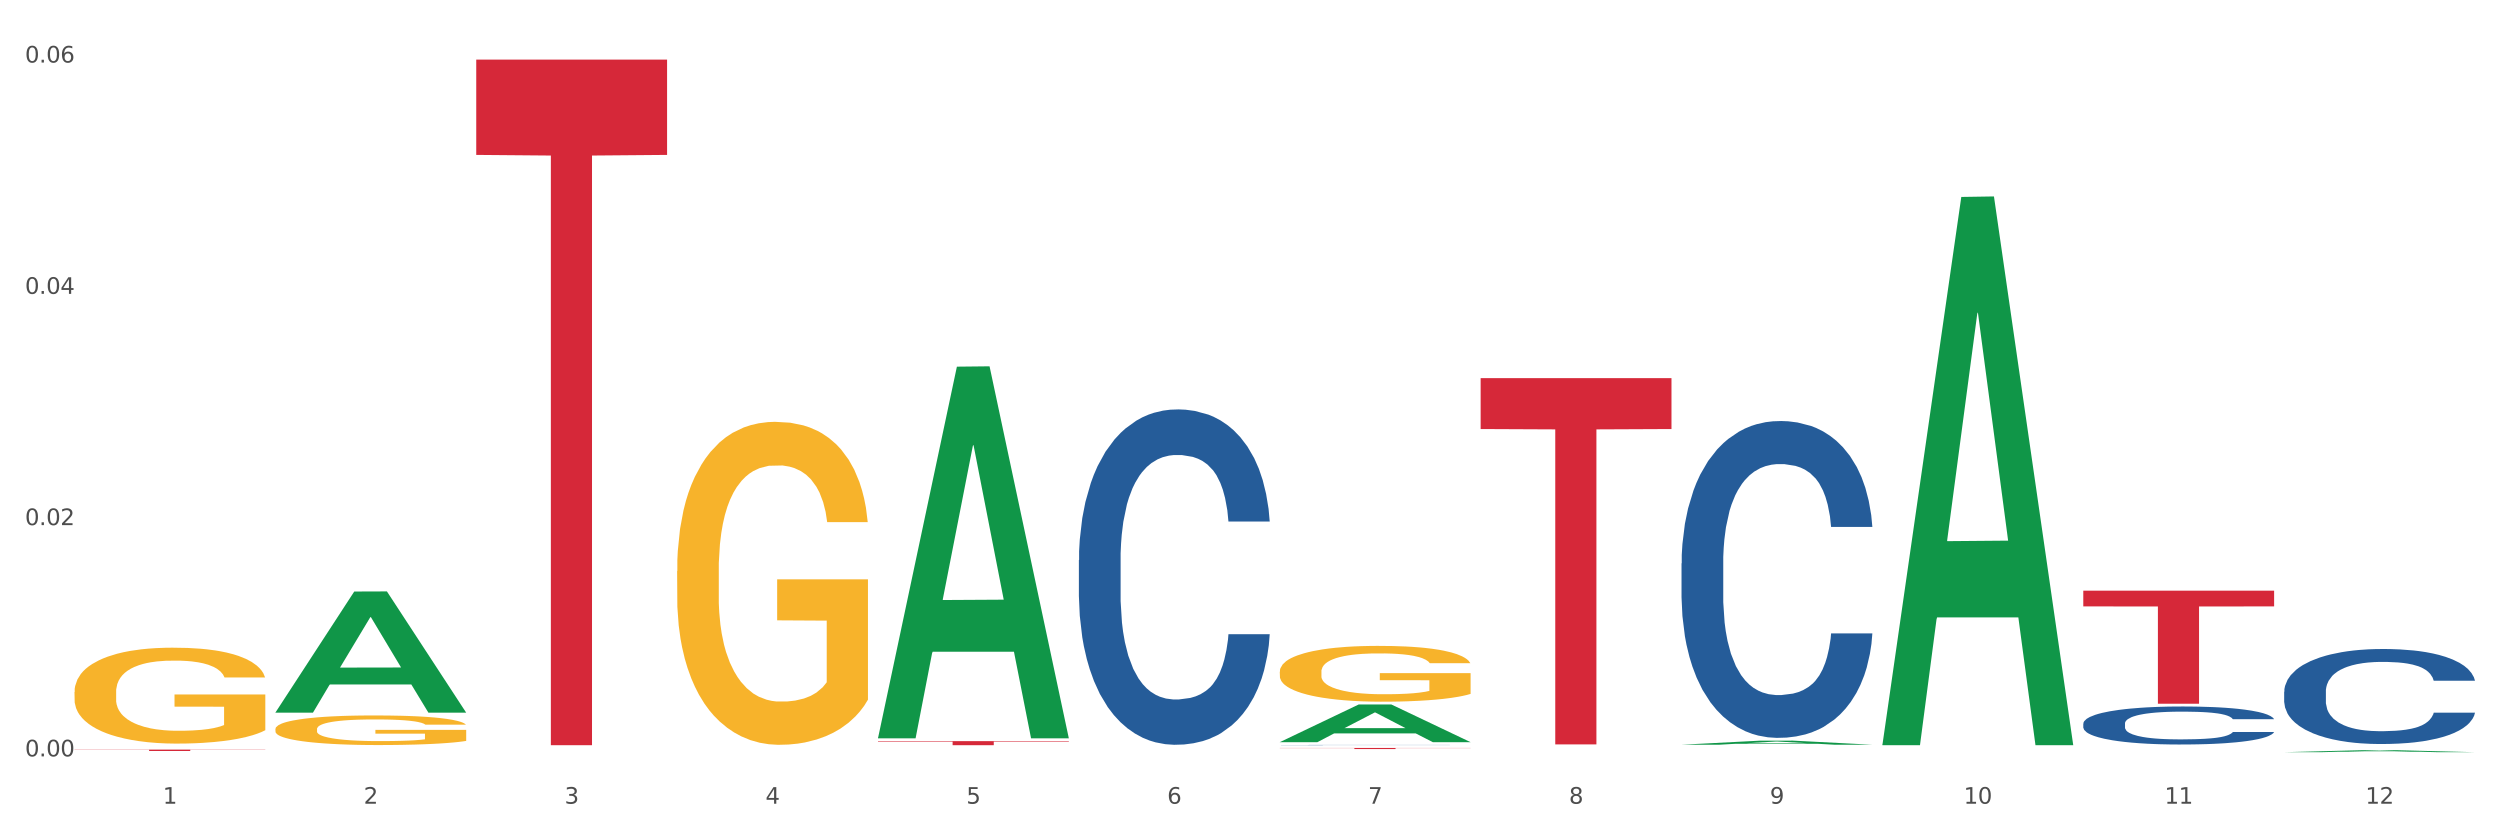 <?xml version="1.0" encoding="utf-8" standalone="no"?>
<!DOCTYPE svg PUBLIC "-//W3C//DTD SVG 1.1//EN"
  "http://www.w3.org/Graphics/SVG/1.1/DTD/svg11.dtd">
<svg xmlns:xlink="http://www.w3.org/1999/xlink" width="1080pt" height="360pt" viewBox="0 0 1080 360" xmlns="http://www.w3.org/2000/svg" version="1.1">
 <rect x="0" y="0" width="1080" height="360" fill="#333333" stroke="none"/>
 <defs>
  <style type="text/css">*{stroke-linejoin: round; stroke-linecap: butt}</style>
 </defs>
 <g id="figure_1">
  <g id="patch_1">
   <path d="M 0 360 
L 1080 360 
L 1080 0 
L 0 0 
z
" style="fill: #ffffff; stroke: #ffffff; stroke-linejoin: miter"/>
  </g>
  <g id="axes_1">
   <g id="matplotlib.axis_1">
    <g id="xtick_1">
     <g id="text_1">
      <!-- 1 -->
      <g style="fill: #4d4d4d" transform="translate(70.342 347.204) scale(0.096 -0.096)">
       <defs>
        <path id="DejaVuSans-31" d="M 794 531 
L 1825 531 
L 1825 4091 
L 703 3866 
L 703 4441 
L 1819 4666 
L 2450 4666 
L 2450 531 
L 3481 531 
L 3481 0 
L 794 0 
L 794 531 
z
" transform="scale(0.016)"/>
       </defs>
       <use xlink:href="#DejaVuSans-31"/>
      </g>
     </g>
    </g>
    <g id="xtick_2">
     <g id="text_2">
      <!-- 2 -->
      <g style="fill: #4d4d4d" transform="translate(157.122 347.204) scale(0.096 -0.096)">
       <defs>
        <path id="DejaVuSans-32" d="M 1228 531 
L 3431 531 
L 3431 0 
L 469 0 
L 469 531 
Q 828 903 1448 1529 
Q 2069 2156 2228 2338 
Q 2531 2678 2651 2914 
Q 2772 3150 2772 3378 
Q 2772 3750 2511 3984 
Q 2250 4219 1831 4219 
Q 1534 4219 1204 4116 
Q 875 4013 500 3803 
L 500 4441 
Q 881 4594 1212 4672 
Q 1544 4750 1819 4750 
Q 2544 4750 2975 4387 
Q 3406 4025 3406 3419 
Q 3406 3131 3298 2873 
Q 3191 2616 2906 2266 
Q 2828 2175 2409 1742 
Q 1991 1309 1228 531 
z
" transform="scale(0.016)"/>
       </defs>
       <use xlink:href="#DejaVuSans-32"/>
      </g>
     </g>
    </g>
    <g id="xtick_3">
     <g id="text_3">
      <!-- 3 -->
      <g style="fill: #4d4d4d" transform="translate(243.902 347.204) scale(0.096 -0.096)">
       <defs>
        <path id="DejaVuSans-33" d="M 2597 2516 
Q 3050 2419 3304 2112 
Q 3559 1806 3559 1356 
Q 3559 666 3084 287 
Q 2609 -91 1734 -91 
Q 1441 -91 1130 -33 
Q 819 25 488 141 
L 488 750 
Q 750 597 1062 519 
Q 1375 441 1716 441 
Q 2309 441 2620 675 
Q 2931 909 2931 1356 
Q 2931 1769 2642 2001 
Q 2353 2234 1838 2234 
L 1294 2234 
L 1294 2753 
L 1863 2753 
Q 2328 2753 2575 2939 
Q 2822 3125 2822 3475 
Q 2822 3834 2567 4026 
Q 2313 4219 1838 4219 
Q 1578 4219 1281 4162 
Q 984 4106 628 3988 
L 628 4550 
Q 988 4650 1302 4700 
Q 1616 4750 1894 4750 
Q 2613 4750 3031 4423 
Q 3450 4097 3450 3541 
Q 3450 3153 3228 2886 
Q 3006 2619 2597 2516 
z
" transform="scale(0.016)"/>
       </defs>
       <use xlink:href="#DejaVuSans-33"/>
      </g>
     </g>
    </g>
    <g id="xtick_4">
     <g id="text_4">
      <!-- 4 -->
      <g style="fill: #4d4d4d" transform="translate(330.683 347.204) scale(0.096 -0.096)">
       <defs>
        <path id="DejaVuSans-34" d="M 2419 4116 
L 825 1625 
L 2419 1625 
L 2419 4116 
z
M 2253 4666 
L 3047 4666 
L 3047 1625 
L 3713 1625 
L 3713 1100 
L 3047 1100 
L 3047 0 
L 2419 0 
L 2419 1100 
L 313 1100 
L 313 1709 
L 2253 4666 
z
" transform="scale(0.016)"/>
       </defs>
       <use xlink:href="#DejaVuSans-34"/>
      </g>
     </g>
    </g>
    <g id="xtick_5">
     <g id="text_5">
      <!-- 5 -->
      <g style="fill: #4d4d4d" transform="translate(417.463 347.204) scale(0.096 -0.096)">
       <defs>
        <path id="DejaVuSans-35" d="M 691 4666 
L 3169 4666 
L 3169 4134 
L 1269 4134 
L 1269 2991 
Q 1406 3038 1543 3061 
Q 1681 3084 1819 3084 
Q 2600 3084 3056 2656 
Q 3513 2228 3513 1497 
Q 3513 744 3044 326 
Q 2575 -91 1722 -91 
Q 1428 -91 1123 -41 
Q 819 9 494 109 
L 494 744 
Q 775 591 1075 516 
Q 1375 441 1709 441 
Q 2250 441 2565 725 
Q 2881 1009 2881 1497 
Q 2881 1984 2565 2268 
Q 2250 2553 1709 2553 
Q 1456 2553 1204 2497 
Q 953 2441 691 2322 
L 691 4666 
z
" transform="scale(0.016)"/>
       </defs>
       <use xlink:href="#DejaVuSans-35"/>
      </g>
     </g>
    </g>
    <g id="xtick_6">
     <g id="text_6">
      <!-- 6 -->
      <g style="fill: #4d4d4d" transform="translate(504.243 347.204) scale(0.096 -0.096)">
       <defs>
        <path id="DejaVuSans-36" d="M 2113 2584 
Q 1688 2584 1439 2293 
Q 1191 2003 1191 1497 
Q 1191 994 1439 701 
Q 1688 409 2113 409 
Q 2538 409 2786 701 
Q 3034 994 3034 1497 
Q 3034 2003 2786 2293 
Q 2538 2584 2113 2584 
z
M 3366 4563 
L 3366 3988 
Q 3128 4100 2886 4159 
Q 2644 4219 2406 4219 
Q 1781 4219 1451 3797 
Q 1122 3375 1075 2522 
Q 1259 2794 1537 2939 
Q 1816 3084 2150 3084 
Q 2853 3084 3261 2657 
Q 3669 2231 3669 1497 
Q 3669 778 3244 343 
Q 2819 -91 2113 -91 
Q 1303 -91 875 529 
Q 447 1150 447 2328 
Q 447 3434 972 4092 
Q 1497 4750 2381 4750 
Q 2619 4750 2861 4703 
Q 3103 4656 3366 4563 
z
" transform="scale(0.016)"/>
       </defs>
       <use xlink:href="#DejaVuSans-36"/>
      </g>
     </g>
    </g>
    <g id="xtick_7">
     <g id="text_7">
      <!-- 7 -->
      <g style="fill: #4d4d4d" transform="translate(591.024 347.204) scale(0.096 -0.096)">
       <defs>
        <path id="DejaVuSans-37" d="M 525 4666 
L 3525 4666 
L 3525 4397 
L 1831 0 
L 1172 0 
L 2766 4134 
L 525 4134 
L 525 4666 
z
" transform="scale(0.016)"/>
       </defs>
       <use xlink:href="#DejaVuSans-37"/>
      </g>
     </g>
    </g>
    <g id="xtick_8">
     <g id="text_8">
      <!-- 8 -->
      <g style="fill: #4d4d4d" transform="translate(677.804 347.204) scale(0.096 -0.096)">
       <defs>
        <path id="DejaVuSans-38" d="M 2034 2216 
Q 1584 2216 1326 1975 
Q 1069 1734 1069 1313 
Q 1069 891 1326 650 
Q 1584 409 2034 409 
Q 2484 409 2743 651 
Q 3003 894 3003 1313 
Q 3003 1734 2745 1975 
Q 2488 2216 2034 2216 
z
M 1403 2484 
Q 997 2584 770 2862 
Q 544 3141 544 3541 
Q 544 4100 942 4425 
Q 1341 4750 2034 4750 
Q 2731 4750 3128 4425 
Q 3525 4100 3525 3541 
Q 3525 3141 3298 2862 
Q 3072 2584 2669 2484 
Q 3125 2378 3379 2068 
Q 3634 1759 3634 1313 
Q 3634 634 3220 271 
Q 2806 -91 2034 -91 
Q 1263 -91 848 271 
Q 434 634 434 1313 
Q 434 1759 690 2068 
Q 947 2378 1403 2484 
z
M 1172 3481 
Q 1172 3119 1398 2916 
Q 1625 2713 2034 2713 
Q 2441 2713 2670 2916 
Q 2900 3119 2900 3481 
Q 2900 3844 2670 4047 
Q 2441 4250 2034 4250 
Q 1625 4250 1398 4047 
Q 1172 3844 1172 3481 
z
" transform="scale(0.016)"/>
       </defs>
       <use xlink:href="#DejaVuSans-38"/>
      </g>
     </g>
    </g>
    <g id="xtick_9">
     <g id="text_9">
      <!-- 9 -->
      <g style="fill: #4d4d4d" transform="translate(764.584 347.204) scale(0.096 -0.096)">
       <defs>
        <path id="DejaVuSans-39" d="M 703 97 
L 703 672 
Q 941 559 1184 500 
Q 1428 441 1663 441 
Q 2288 441 2617 861 
Q 2947 1281 2994 2138 
Q 2813 1869 2534 1725 
Q 2256 1581 1919 1581 
Q 1219 1581 811 2004 
Q 403 2428 403 3163 
Q 403 3881 828 4315 
Q 1253 4750 1959 4750 
Q 2769 4750 3195 4129 
Q 3622 3509 3622 2328 
Q 3622 1225 3098 567 
Q 2575 -91 1691 -91 
Q 1453 -91 1209 -44 
Q 966 3 703 97 
z
M 1959 2075 
Q 2384 2075 2632 2365 
Q 2881 2656 2881 3163 
Q 2881 3666 2632 3958 
Q 2384 4250 1959 4250 
Q 1534 4250 1286 3958 
Q 1038 3666 1038 3163 
Q 1038 2656 1286 2365 
Q 1534 2075 1959 2075 
z
" transform="scale(0.016)"/>
       </defs>
       <use xlink:href="#DejaVuSans-39"/>
      </g>
     </g>
    </g>
    <g id="xtick_10">
     <g id="text_10">
      <!-- 10 -->
      <g style="fill: #4d4d4d" transform="translate(848.311 347.204) scale(0.096 -0.096)">
       <defs>
        <path id="DejaVuSans-30" d="M 2034 4250 
Q 1547 4250 1301 3770 
Q 1056 3291 1056 2328 
Q 1056 1369 1301 889 
Q 1547 409 2034 409 
Q 2525 409 2770 889 
Q 3016 1369 3016 2328 
Q 3016 3291 2770 3770 
Q 2525 4250 2034 4250 
z
M 2034 4750 
Q 2819 4750 3233 4129 
Q 3647 3509 3647 2328 
Q 3647 1150 3233 529 
Q 2819 -91 2034 -91 
Q 1250 -91 836 529 
Q 422 1150 422 2328 
Q 422 3509 836 4129 
Q 1250 4750 2034 4750 
z
" transform="scale(0.016)"/>
       </defs>
       <use xlink:href="#DejaVuSans-31"/>
       <use xlink:href="#DejaVuSans-30" transform="translate(63.623 0)"/>
      </g>
     </g>
    </g>
    <g id="xtick_11">
     <g id="text_11">
      <!-- 11 -->
      <g style="fill: #4d4d4d" transform="translate(935.091 347.204) scale(0.096 -0.096)">
       <use xlink:href="#DejaVuSans-31"/>
       <use xlink:href="#DejaVuSans-31" transform="translate(63.623 0)"/>
      </g>
     </g>
    </g>
    <g id="xtick_12">
     <g id="text_12">
      <!-- 12 -->
      <g style="fill: #4d4d4d" transform="translate(1021.871 347.204) scale(0.096 -0.096)">
       <use xlink:href="#DejaVuSans-31"/>
       <use xlink:href="#DejaVuSans-32" transform="translate(63.623 0)"/>
      </g>
     </g>
    </g>
    <g id="xtick_13"/>
    <g id="xtick_14"/>
    <g id="xtick_15"/>
    <g id="xtick_16"/>
    <g id="xtick_17"/>
    <g id="xtick_18"/>
    <g id="xtick_19"/>
    <g id="xtick_20"/>
    <g id="xtick_21"/>
    <g id="xtick_22"/>
    <g id="xtick_23"/>
   </g>
   <g id="matplotlib.axis_2">
    <g id="ytick_1">
     <g id="text_13">
      <!-- 0.00 -->
      <g style="fill: #4d4d4d" transform="translate(10.8 326.762) scale(0.096 -0.096)">
       <defs>
        <path id="DejaVuSans-2e" d="M 684 794 
L 1344 794 
L 1344 0 
L 684 0 
L 684 794 
z
" transform="scale(0.016)"/>
       </defs>
       <use xlink:href="#DejaVuSans-30"/>
       <use xlink:href="#DejaVuSans-2e" transform="translate(63.623 0)"/>
       <use xlink:href="#DejaVuSans-30" transform="translate(95.41 0)"/>
       <use xlink:href="#DejaVuSans-30" transform="translate(159.033 0)"/>
      </g>
     </g>
    </g>
    <g id="ytick_2">
     <g id="text_14">
      <!-- 0.02 -->
      <g style="fill: #4d4d4d" transform="translate(10.8 226.85) scale(0.096 -0.096)">
       <use xlink:href="#DejaVuSans-30"/>
       <use xlink:href="#DejaVuSans-2e" transform="translate(63.623 0)"/>
       <use xlink:href="#DejaVuSans-30" transform="translate(95.41 0)"/>
       <use xlink:href="#DejaVuSans-32" transform="translate(159.033 0)"/>
      </g>
     </g>
    </g>
    <g id="ytick_3">
     <g id="text_15">
      <!-- 0.04 -->
      <g style="fill: #4d4d4d" transform="translate(10.8 126.938) scale(0.096 -0.096)">
       <use xlink:href="#DejaVuSans-30"/>
       <use xlink:href="#DejaVuSans-2e" transform="translate(63.623 0)"/>
       <use xlink:href="#DejaVuSans-30" transform="translate(95.41 0)"/>
       <use xlink:href="#DejaVuSans-34" transform="translate(159.033 0)"/>
      </g>
     </g>
    </g>
    <g id="ytick_4">
     <g id="text_16">
      <!-- 0.06 -->
      <g style="fill: #4d4d4d" transform="translate(10.8 27.026) scale(0.096 -0.096)">
       <use xlink:href="#DejaVuSans-30"/>
       <use xlink:href="#DejaVuSans-2e" transform="translate(63.623 0)"/>
       <use xlink:href="#DejaVuSans-30" transform="translate(95.41 0)"/>
       <use xlink:href="#DejaVuSans-36" transform="translate(159.033 0)"/>
      </g>
     </g>
    </g>
    <g id="ytick_5"/>
    <g id="ytick_6"/>
    <g id="ytick_7"/>
   </g>
   <g id="PolyCollection_1">
    <path d="M 118.955 307.785 
L 119.04 307.735 
L 153.037 255.539 
L 167.145 255.49 
L 201.397 307.883 
L 185.078 307.883 
L 177.684 295.683 
L 142.583 295.683 
L 142.328 295.879 
L 135.189 307.883 
L 118.955 307.883 
L 118.955 307.785 
L 147.002 288.402 
L 173.265 288.353 
L 160.261 266.657 
L 160.091 266.559 
L 159.921 266.707 
L 146.917 288.353 
L 147.002 288.402 
L 118.955 307.785 
z
" clip-path="url(#p5bdf4457a6)" style="fill: #109648"/>
    <path d="M 899.978 255.173 
L 982.42 255.173 
L 982.42 261.961 
L 949.99 262.006 
L 949.99 304.014 
L 932.213 304.014 
L 932.213 262.006 
L 899.978 261.961 
L 899.978 255.219 
L 899.978 255.173 
z
" clip-path="url(#p5bdf4457a6)" style="fill: #d62839"/>
    <path d="M 32.175 298.946 
L 32.272 298.908 
L 32.272 297.545 
L 32.467 296.372 
L 33.44 293.534 
L 34.9 291.188 
L 35.971 289.939 
L 37.042 288.917 
L 38.307 287.895 
L 39.864 286.836 
L 42.687 285.284 
L 44.439 284.489 
L 46.58 283.657 
L 50.474 282.446 
L 53.296 281.765 
L 56.216 281.197 
L 60.986 280.516 
L 64.1 280.213 
L 67.41 279.986 
L 71.4 279.835 
L 74.418 279.797 
L 81.036 279.91 
L 86.682 280.251 
L 89.407 280.516 
L 92.911 280.97 
L 94.76 281.273 
L 97.778 281.878 
L 100.892 282.673 
L 103.034 283.354 
L 106.246 284.641 
L 108.679 285.928 
L 110.918 287.517 
L 112.086 288.614 
L 112.962 289.636 
L 113.74 290.809 
L 114.519 292.664 
L 96.999 292.664 
L 96.318 291.339 
L 95.247 290.09 
L 93.69 288.879 
L 92.327 288.122 
L 89.991 287.176 
L 87.85 286.571 
L 85.611 286.117 
L 82.886 285.738 
L 80.744 285.549 
L 77.727 285.398 
L 71.79 285.436 
L 67.799 285.738 
L 65.074 286.117 
L 63.322 286.457 
L 61.764 286.836 
L 60.012 287.366 
L 57.968 288.16 
L 56.508 288.879 
L 55.048 289.788 
L 53.88 290.696 
L 52.81 291.755 
L 51.934 292.891 
L 51.252 294.064 
L 50.668 295.502 
L 50.182 297.886 
L 50.182 303.071 
L 50.376 304.244 
L 50.863 305.795 
L 51.447 306.969 
L 52.42 308.369 
L 53.296 309.315 
L 54.951 310.677 
L 56.8 311.813 
L 58.26 312.532 
L 59.72 313.137 
L 62.251 313.97 
L 65.074 314.651 
L 67.507 315.067 
L 70.816 315.445 
L 73.055 315.597 
L 75.002 315.673 
L 79.771 315.673 
L 83.178 315.559 
L 86.974 315.294 
L 89.894 314.954 
L 92.327 314.537 
L 95.052 313.856 
L 96.804 313.213 
L 96.804 305.303 
L 75.391 305.266 
L 75.391 300.005 
L 114.616 300.005 
L 114.616 315.445 
L 112.962 316.24 
L 111.112 316.959 
L 109.166 317.603 
L 106.246 318.397 
L 102.742 319.154 
L 99.627 319.684 
L 96.318 320.138 
L 92.424 320.554 
L 87.363 320.933 
L 84.248 321.084 
L 80.355 321.198 
L 75.78 321.236 
L 71.79 321.16 
L 67.896 320.971 
L 63.808 320.63 
L 59.818 320.138 
L 56.8 319.646 
L 53.783 319.041 
L 50.571 318.246 
L 48.04 317.489 
L 46.094 316.808 
L 43.952 315.937 
L 41.616 314.802 
L 39.864 313.78 
L 38.307 312.721 
L 36.652 311.358 
L 35.484 310.185 
L 34.316 308.709 
L 33.635 307.612 
L 32.856 305.909 
L 32.272 303.525 
L 32.175 298.946 
z
" clip-path="url(#p5bdf4457a6)" style="fill: #f7b32b"/>
    <path d="M 986.759 298.811 
L 986.856 298.774 
L 986.856 297.724 
L 987.148 296.299 
L 988.22 293.675 
L 989.585 291.688 
L 991.923 289.363 
L 993.19 288.389 
L 994.847 287.301 
L 998.258 285.539 
L 1002.156 284.04 
L 1004.884 283.215 
L 1006.93 282.69 
L 1011.511 281.753 
L 1014.142 281.34 
L 1016.87 281.003 
L 1019.209 280.778 
L 1023.107 280.515 
L 1026.225 280.403 
L 1029.831 280.365 
L 1032.852 280.403 
L 1036.847 280.553 
L 1042.694 281.003 
L 1044.935 281.265 
L 1047.956 281.715 
L 1051.075 282.315 
L 1053.608 282.915 
L 1056.532 283.777 
L 1059.553 284.902 
L 1062.476 286.327 
L 1064.522 287.639 
L 1066.179 289.026 
L 1067.641 290.713 
L 1068.713 292.55 
L 1069.2 294.087 
L 1051.367 294.087 
L 1050.88 292.7 
L 1049.905 291.201 
L 1048.931 290.188 
L 1047.859 289.363 
L 1046.202 288.426 
L 1044.74 287.826 
L 1042.304 287.114 
L 1040.063 286.664 
L 1038.211 286.402 
L 1035.97 286.177 
L 1031.195 285.952 
L 1027.784 285.952 
L 1025.641 286.027 
L 1023.009 286.214 
L 1020.768 286.477 
L 1018.137 286.926 
L 1016.091 287.414 
L 1014.044 288.051 
L 1012.875 288.501 
L 1011.121 289.326 
L 1009.951 290.001 
L 1008.392 291.163 
L 1007.515 291.988 
L 1005.956 294.125 
L 1005.274 295.7 
L 1004.982 296.787 
L 1004.787 297.987 
L 1004.787 303.835 
L 1005.371 306.46 
L 1005.859 307.584 
L 1006.638 308.859 
L 1008.1 310.509 
L 1010.244 312.121 
L 1012.485 313.283 
L 1014.337 313.995 
L 1016.091 314.52 
L 1017.845 314.933 
L 1019.989 315.308 
L 1021.743 315.533 
L 1024.374 315.758 
L 1027.492 315.87 
L 1029.928 315.87 
L 1034.898 315.683 
L 1037.139 315.495 
L 1039.283 315.233 
L 1041.622 314.82 
L 1043.474 314.37 
L 1044.546 314.033 
L 1046.3 313.321 
L 1047.664 312.571 
L 1048.833 311.708 
L 1049.613 310.959 
L 1050.49 309.834 
L 1051.172 308.559 
L 1051.367 307.884 
L 1069.2 307.884 
L 1068.81 309.234 
L 1068.128 310.546 
L 1066.764 312.308 
L 1065.692 313.321 
L 1064.035 314.558 
L 1062.281 315.608 
L 1059.845 316.77 
L 1057.604 317.632 
L 1055.265 318.382 
L 1052.731 319.057 
L 1048.151 319.994 
L 1046.495 320.257 
L 1042.986 320.706 
L 1040.258 320.969 
L 1036.262 321.231 
L 1032.17 321.381 
L 1027.882 321.419 
L 1024.081 321.344 
L 1019.891 321.119 
L 1017.26 320.894 
L 1014.337 320.556 
L 1010.926 320.032 
L 1007.71 319.394 
L 1004.689 318.644 
L 1001.863 317.782 
L 999.232 316.807 
L 995.821 315.195 
L 993.288 313.62 
L 991.436 312.158 
L 990.169 310.921 
L 988.903 309.346 
L 988.22 308.259 
L 987.148 305.635 
L 986.759 303.198 
L 986.759 298.811 
z
" clip-path="url(#p5bdf4457a6)" style="fill: #255c99"/>
    <path d="M 899.978 312.583 
L 900.076 312.568 
L 900.076 312.148 
L 900.368 311.578 
L 901.44 310.528 
L 902.804 309.733 
L 905.143 308.803 
L 906.41 308.413 
L 908.067 307.978 
L 911.477 307.273 
L 915.375 306.673 
L 918.104 306.343 
L 920.15 306.133 
L 924.73 305.759 
L 927.361 305.594 
L 930.09 305.459 
L 932.429 305.369 
L 936.327 305.264 
L 939.445 305.219 
L 943.051 305.204 
L 946.071 305.219 
L 950.067 305.279 
L 955.914 305.459 
L 958.155 305.564 
L 961.176 305.744 
L 964.294 305.983 
L 966.828 306.223 
L 969.751 306.568 
L 972.772 307.018 
L 975.696 307.588 
L 977.742 308.113 
L 979.399 308.668 
L 980.86 309.343 
L 981.932 310.078 
L 982.42 310.693 
L 964.587 310.693 
L 964.099 310.138 
L 963.125 309.538 
L 962.15 309.133 
L 961.078 308.803 
L 959.422 308.428 
L 957.96 308.188 
L 955.524 307.903 
L 953.283 307.723 
L 951.431 307.618 
L 949.19 307.528 
L 944.415 307.438 
L 941.004 307.438 
L 938.86 307.468 
L 936.229 307.543 
L 933.988 307.648 
L 931.357 307.828 
L 929.31 308.023 
L 927.264 308.278 
L 926.095 308.458 
L 924.34 308.788 
L 923.171 309.058 
L 921.612 309.523 
L 920.735 309.853 
L 919.176 310.708 
L 918.494 311.338 
L 918.201 311.773 
L 918.006 312.253 
L 918.006 314.592 
L 918.591 315.642 
L 919.078 316.092 
L 919.858 316.602 
L 921.32 317.262 
L 923.463 317.907 
L 925.705 318.372 
L 927.556 318.657 
L 929.31 318.867 
L 931.064 319.032 
L 933.208 319.182 
L 934.962 319.272 
L 937.593 319.362 
L 940.712 319.407 
L 943.148 319.407 
L 948.118 319.332 
L 950.359 319.257 
L 952.503 319.152 
L 954.842 318.987 
L 956.693 318.807 
L 957.765 318.672 
L 959.519 318.387 
L 960.884 318.087 
L 962.053 317.742 
L 962.833 317.442 
L 963.71 316.992 
L 964.392 316.482 
L 964.587 316.212 
L 982.42 316.212 
L 982.03 316.752 
L 981.348 317.277 
L 979.983 317.982 
L 978.912 318.387 
L 977.255 318.882 
L 975.501 319.302 
L 973.065 319.767 
L 970.823 320.112 
L 968.485 320.412 
L 965.951 320.682 
L 961.371 321.057 
L 959.714 321.162 
L 956.206 321.342 
L 953.477 321.447 
L 949.482 321.552 
L 945.389 321.612 
L 941.102 321.627 
L 937.301 321.597 
L 933.111 321.507 
L 930.48 321.417 
L 927.556 321.282 
L 924.146 321.072 
L 920.93 320.817 
L 917.909 320.517 
L 915.083 320.172 
L 912.452 319.782 
L 909.041 319.137 
L 906.507 318.507 
L 904.656 317.922 
L 903.389 317.427 
L 902.122 316.797 
L 901.44 316.362 
L 900.368 315.312 
L 899.978 314.337 
L 899.978 312.583 
z
" clip-path="url(#p5bdf4457a6)" style="fill: #255c99"/>
    <path d="M 726.418 243.384 
L 726.515 243.259 
L 726.515 239.759 
L 726.807 235.008 
L 727.879 226.258 
L 729.244 219.632 
L 731.582 211.882 
L 732.849 208.631 
L 734.506 205.006 
L 737.917 199.131 
L 741.815 194.13 
L 744.543 191.38 
L 746.589 189.63 
L 751.17 186.505 
L 753.801 185.13 
L 756.529 184.004 
L 758.868 183.254 
L 762.766 182.379 
L 765.884 182.004 
L 769.49 181.879 
L 772.511 182.004 
L 776.506 182.504 
L 782.353 184.004 
L 784.594 184.88 
L 787.615 186.38 
L 790.734 188.38 
L 793.267 190.38 
L 796.191 193.255 
L 799.212 197.005 
L 802.135 201.756 
L 804.181 206.131 
L 805.838 210.756 
L 807.3 216.382 
L 808.372 222.507 
L 808.859 227.633 
L 791.026 227.633 
L 790.539 223.007 
L 789.564 218.007 
L 788.59 214.632 
L 787.518 211.882 
L 785.861 208.756 
L 784.399 206.756 
L 781.963 204.381 
L 779.722 202.881 
L 777.87 202.006 
L 775.629 201.256 
L 770.854 200.506 
L 767.443 200.506 
L 765.3 200.756 
L 762.668 201.381 
L 760.427 202.256 
L 757.796 203.756 
L 755.75 205.381 
L 753.703 207.506 
L 752.534 209.006 
L 750.78 211.757 
L 749.61 214.007 
L 748.051 217.882 
L 747.174 220.632 
L 745.615 227.758 
L 744.933 233.008 
L 744.641 236.633 
L 744.446 240.634 
L 744.446 260.135 
L 745.03 268.886 
L 745.518 272.636 
L 746.297 276.886 
L 747.759 282.387 
L 749.903 287.762 
L 752.144 291.638 
L 753.996 294.013 
L 755.75 295.763 
L 757.504 297.138 
L 759.648 298.388 
L 761.402 299.138 
L 764.033 299.888 
L 767.151 300.263 
L 769.587 300.263 
L 774.557 299.638 
L 776.798 299.013 
L 778.942 298.138 
L 781.281 296.763 
L 783.133 295.263 
L 784.205 294.138 
L 785.959 291.763 
L 787.323 289.262 
L 788.492 286.387 
L 789.272 283.887 
L 790.149 280.137 
L 790.831 275.886 
L 791.026 273.636 
L 808.859 273.636 
L 808.469 278.137 
L 807.787 282.512 
L 806.423 288.387 
L 805.351 291.763 
L 803.694 295.888 
L 801.94 299.388 
L 799.504 303.263 
L 797.263 306.139 
L 794.924 308.639 
L 792.39 310.889 
L 787.81 314.014 
L 786.154 314.889 
L 782.645 316.389 
L 779.917 317.264 
L 775.921 318.139 
L 771.829 318.64 
L 767.541 318.765 
L 763.74 318.515 
L 759.55 317.764 
L 756.919 317.014 
L 753.996 315.889 
L 750.585 314.139 
L 747.369 312.014 
L 744.348 309.514 
L 741.522 306.639 
L 738.891 303.388 
L 735.48 298.013 
L 732.947 292.763 
L 731.095 287.887 
L 729.828 283.762 
L 728.562 278.512 
L 727.879 274.886 
L 726.807 266.136 
L 726.418 258.01 
L 726.418 243.384 
z
" clip-path="url(#p5bdf4457a6)" style="fill: #255c99"/>
    <path d="M 552.857 321.863 
L 552.954 321.863 
L 552.954 321.86 
L 553.247 321.856 
L 554.319 321.849 
L 555.683 321.844 
L 558.022 321.837 
L 559.289 321.835 
L 560.945 321.832 
L 564.356 321.827 
L 568.254 321.823 
L 570.982 321.821 
L 573.029 321.819 
L 577.609 321.817 
L 580.24 321.816 
L 582.969 321.815 
L 585.307 321.814 
L 589.205 321.813 
L 592.324 321.813 
L 595.929 321.813 
L 598.95 321.813 
L 602.945 321.813 
L 608.792 321.815 
L 611.034 321.815 
L 614.055 321.817 
L 617.173 321.818 
L 619.707 321.82 
L 622.63 321.822 
L 625.651 321.825 
L 628.574 321.829 
L 630.621 321.833 
L 632.277 321.836 
L 633.739 321.841 
L 634.811 321.846 
L 635.298 321.85 
L 617.465 321.85 
L 616.978 321.847 
L 616.004 321.842 
L 615.029 321.84 
L 613.957 321.837 
L 612.301 321.835 
L 610.839 321.833 
L 608.403 321.831 
L 606.161 321.83 
L 604.31 321.829 
L 602.068 321.829 
L 597.293 321.828 
L 593.883 321.828 
L 591.739 321.828 
L 589.108 321.829 
L 586.866 321.83 
L 584.235 321.831 
L 582.189 321.832 
L 580.143 321.834 
L 578.973 321.835 
L 577.219 321.837 
L 576.05 321.839 
L 574.491 321.842 
L 573.614 321.845 
L 572.054 321.85 
L 571.372 321.855 
L 571.08 321.858 
L 570.885 321.861 
L 570.885 321.877 
L 571.47 321.884 
L 571.957 321.887 
L 572.736 321.891 
L 574.198 321.895 
L 576.342 321.9 
L 578.583 321.903 
L 580.435 321.905 
L 582.189 321.906 
L 583.943 321.907 
L 586.087 321.908 
L 587.841 321.909 
L 590.472 321.909 
L 593.59 321.91 
L 596.027 321.91 
L 600.997 321.909 
L 603.238 321.909 
L 605.382 321.908 
L 607.72 321.907 
L 609.572 321.906 
L 610.644 321.905 
L 612.398 321.903 
L 613.762 321.901 
L 614.932 321.898 
L 615.711 321.896 
L 616.588 321.893 
L 617.27 321.89 
L 617.465 321.888 
L 635.298 321.888 
L 634.909 321.892 
L 634.226 321.895 
L 632.862 321.9 
L 631.79 321.903 
L 630.134 321.906 
L 628.379 321.909 
L 625.943 321.912 
L 623.702 321.915 
L 621.363 321.917 
L 618.83 321.918 
L 614.249 321.921 
L 612.593 321.922 
L 609.085 321.923 
L 606.356 321.924 
L 602.361 321.924 
L 598.268 321.925 
L 593.98 321.925 
L 590.18 321.925 
L 585.989 321.924 
L 583.358 321.924 
L 580.435 321.923 
L 577.024 321.921 
L 573.808 321.919 
L 570.788 321.917 
L 567.962 321.915 
L 565.33 321.912 
L 561.92 321.908 
L 559.386 321.904 
L 557.535 321.9 
L 556.268 321.896 
L 555.001 321.892 
L 554.319 321.889 
L 553.247 321.882 
L 552.857 321.875 
L 552.857 321.863 
z
" clip-path="url(#p5bdf4457a6)" style="fill: #255c99"/>
    <path d="M 552.857 290.166 
L 552.954 290.144 
L 552.954 289.351 
L 553.149 288.668 
L 554.122 287.017 
L 555.582 285.651 
L 556.653 284.925 
L 557.724 284.33 
L 558.989 283.736 
L 560.546 283.119 
L 563.369 282.216 
L 565.121 281.754 
L 567.262 281.269 
L 571.156 280.565 
L 573.978 280.168 
L 576.898 279.838 
L 581.668 279.441 
L 584.782 279.265 
L 588.092 279.133 
L 592.082 279.045 
L 595.1 279.023 
L 601.718 279.089 
L 607.364 279.287 
L 610.089 279.441 
L 613.593 279.706 
L 615.442 279.882 
L 618.46 280.234 
L 621.574 280.697 
L 623.716 281.093 
L 626.928 281.842 
L 629.361 282.59 
L 631.6 283.515 
L 632.768 284.154 
L 633.644 284.749 
L 634.422 285.431 
L 635.201 286.51 
L 617.681 286.51 
L 617 285.74 
L 615.929 285.013 
L 614.372 284.308 
L 613.009 283.868 
L 610.673 283.317 
L 608.532 282.965 
L 606.293 282.701 
L 603.568 282.48 
L 601.426 282.37 
L 598.409 282.282 
L 592.472 282.304 
L 588.481 282.48 
L 585.756 282.701 
L 584.004 282.899 
L 582.446 283.119 
L 580.694 283.427 
L 578.65 283.89 
L 577.19 284.308 
L 575.73 284.837 
L 574.562 285.365 
L 573.492 285.982 
L 572.616 286.642 
L 571.934 287.325 
L 571.35 288.162 
L 570.864 289.549 
L 570.864 292.566 
L 571.058 293.249 
L 571.545 294.152 
L 572.129 294.834 
L 573.102 295.649 
L 573.978 296.2 
L 575.633 296.992 
L 577.482 297.653 
L 578.942 298.071 
L 580.402 298.424 
L 582.933 298.908 
L 585.756 299.305 
L 588.189 299.547 
L 591.498 299.767 
L 593.737 299.855 
L 595.684 299.899 
L 600.453 299.899 
L 603.86 299.833 
L 607.656 299.679 
L 610.576 299.481 
L 613.009 299.239 
L 615.734 298.842 
L 617.486 298.468 
L 617.486 293.865 
L 596.073 293.843 
L 596.073 290.782 
L 635.298 290.782 
L 635.298 299.767 
L 633.644 300.23 
L 631.794 300.648 
L 629.848 301.022 
L 626.928 301.485 
L 623.424 301.925 
L 620.309 302.233 
L 617 302.498 
L 613.106 302.74 
L 608.045 302.96 
L 604.93 303.048 
L 601.037 303.114 
L 596.462 303.136 
L 592.472 303.092 
L 588.578 302.982 
L 584.49 302.784 
L 580.5 302.498 
L 577.482 302.211 
L 574.465 301.859 
L 571.253 301.397 
L 568.722 300.956 
L 566.776 300.56 
L 564.634 300.053 
L 562.298 299.393 
L 560.546 298.798 
L 558.989 298.182 
L 557.334 297.389 
L 556.166 296.706 
L 554.998 295.847 
L 554.317 295.209 
L 553.538 294.218 
L 552.954 292.83 
L 552.857 290.166 
z
" clip-path="url(#p5bdf4457a6)" style="fill: #f7b32b"/>
    <path d="M 118.955 314.982 
L 119.053 314.971 
L 119.053 314.55 
L 119.247 314.188 
L 120.221 313.312 
L 121.681 312.588 
L 122.751 312.203 
L 123.822 311.887 
L 125.087 311.572 
L 126.645 311.245 
L 129.467 310.766 
L 131.219 310.521 
L 133.361 310.264 
L 137.254 309.89 
L 140.077 309.68 
L 142.997 309.505 
L 147.766 309.294 
L 150.881 309.201 
L 154.19 309.131 
L 158.181 309.084 
L 161.198 309.072 
L 167.817 309.107 
L 173.462 309.213 
L 176.187 309.294 
L 179.691 309.434 
L 181.541 309.528 
L 184.558 309.715 
L 187.673 309.96 
L 189.814 310.17 
L 193.026 310.567 
L 195.459 310.965 
L 197.698 311.455 
L 198.866 311.794 
L 199.742 312.109 
L 200.521 312.471 
L 201.299 313.044 
L 183.779 313.044 
L 183.098 312.635 
L 182.027 312.249 
L 180.47 311.876 
L 179.107 311.642 
L 176.771 311.35 
L 174.63 311.163 
L 172.391 311.023 
L 169.666 310.906 
L 167.525 310.848 
L 164.507 310.801 
L 158.57 310.813 
L 154.579 310.906 
L 151.854 311.023 
L 150.102 311.128 
L 148.545 311.245 
L 146.793 311.408 
L 144.749 311.654 
L 143.289 311.876 
L 141.829 312.156 
L 140.661 312.436 
L 139.59 312.763 
L 138.714 313.114 
L 138.033 313.476 
L 137.449 313.92 
L 136.962 314.655 
L 136.962 316.256 
L 137.157 316.618 
L 137.643 317.097 
L 138.227 317.459 
L 139.201 317.891 
L 140.077 318.183 
L 141.731 318.603 
L 143.581 318.954 
L 145.041 319.176 
L 146.501 319.362 
L 149.031 319.619 
L 151.854 319.83 
L 154.287 319.958 
L 157.597 320.075 
L 159.835 320.122 
L 161.782 320.145 
L 166.551 320.145 
L 169.958 320.11 
L 173.754 320.028 
L 176.674 319.923 
L 179.107 319.795 
L 181.833 319.584 
L 183.585 319.386 
L 183.585 316.945 
L 162.171 316.933 
L 162.171 315.309 
L 201.397 315.309 
L 201.397 320.075 
L 199.742 320.32 
L 197.893 320.542 
L 195.946 320.741 
L 193.026 320.986 
L 189.522 321.22 
L 186.407 321.383 
L 183.098 321.523 
L 179.205 321.652 
L 174.143 321.768 
L 171.029 321.815 
L 167.135 321.85 
L 162.561 321.862 
L 158.57 321.839 
L 154.677 321.78 
L 150.589 321.675 
L 146.598 321.523 
L 143.581 321.371 
L 140.563 321.184 
L 137.351 320.939 
L 134.821 320.706 
L 132.874 320.495 
L 130.733 320.227 
L 128.397 319.876 
L 126.645 319.561 
L 125.087 319.234 
L 123.433 318.813 
L 122.265 318.451 
L 121.097 317.996 
L 120.415 317.657 
L 119.637 317.132 
L 119.053 316.396 
L 118.955 314.982 
z
" clip-path="url(#p5bdf4457a6)" style="fill: #f7b32b"/>
    <path d="M 466.077 241.962 
L 466.174 241.83 
L 466.174 238.125 
L 466.466 233.097 
L 467.538 223.834 
L 468.903 216.821 
L 471.241 208.618 
L 472.508 205.177 
L 474.165 201.34 
L 477.576 195.121 
L 481.474 189.828 
L 484.202 186.917 
L 486.248 185.065 
L 490.829 181.757 
L 493.46 180.301 
L 496.188 179.11 
L 498.527 178.316 
L 502.425 177.39 
L 505.543 176.993 
L 509.149 176.861 
L 512.17 176.993 
L 516.165 177.523 
L 522.012 179.11 
L 524.253 180.037 
L 527.274 181.624 
L 530.393 183.742 
L 532.926 185.859 
L 535.85 188.902 
L 538.871 192.872 
L 541.794 197.9 
L 543.84 202.531 
L 545.497 207.427 
L 546.959 213.381 
L 548.031 219.865 
L 548.518 225.29 
L 530.685 225.29 
L 530.198 220.394 
L 529.223 215.101 
L 528.249 211.529 
L 527.177 208.618 
L 525.52 205.31 
L 524.058 203.193 
L 521.622 200.679 
L 519.381 199.091 
L 517.529 198.164 
L 515.288 197.371 
L 510.513 196.577 
L 507.102 196.577 
L 504.959 196.841 
L 502.327 197.503 
L 500.086 198.429 
L 497.455 200.017 
L 495.409 201.737 
L 493.362 203.986 
L 492.193 205.574 
L 490.439 208.485 
L 489.269 210.867 
L 487.71 214.969 
L 486.833 217.88 
L 485.274 225.422 
L 484.592 230.98 
L 484.3 234.817 
L 484.105 239.051 
L 484.105 259.693 
L 484.689 268.955 
L 485.177 272.925 
L 485.956 277.424 
L 487.418 283.246 
L 489.562 288.936 
L 491.803 293.038 
L 493.655 295.552 
L 495.409 297.404 
L 497.163 298.86 
L 499.307 300.183 
L 501.061 300.977 
L 503.692 301.771 
L 506.81 302.168 
L 509.246 302.168 
L 514.216 301.506 
L 516.457 300.844 
L 518.601 299.918 
L 520.94 298.463 
L 522.792 296.875 
L 523.864 295.684 
L 525.618 293.17 
L 526.982 290.524 
L 528.151 287.48 
L 528.931 284.834 
L 529.808 280.864 
L 530.49 276.365 
L 530.685 273.984 
L 548.518 273.984 
L 548.128 278.747 
L 547.446 283.378 
L 546.082 289.597 
L 545.01 293.17 
L 543.353 297.536 
L 541.599 301.241 
L 539.163 305.343 
L 536.922 308.387 
L 534.583 311.033 
L 532.049 313.415 
L 527.469 316.723 
L 525.813 317.649 
L 522.304 319.237 
L 519.576 320.163 
L 515.58 321.089 
L 511.488 321.619 
L 507.2 321.751 
L 503.399 321.486 
L 499.209 320.692 
L 496.578 319.898 
L 493.655 318.708 
L 490.244 316.855 
L 487.028 314.606 
L 484.007 311.959 
L 481.181 308.916 
L 478.55 305.476 
L 475.139 299.786 
L 472.606 294.228 
L 470.754 289.068 
L 469.487 284.701 
L 468.221 279.144 
L 467.538 275.307 
L 466.466 266.044 
L 466.077 257.444 
L 466.077 241.962 
z
" clip-path="url(#p5bdf4457a6)" style="fill: #255c99"/>
    <path d="M 292.516 246.705 
L 292.613 246.578 
L 292.613 241.99 
L 292.808 238.04 
L 293.781 228.482 
L 295.241 220.581 
L 296.312 216.376 
L 297.383 212.935 
L 298.648 209.495 
L 300.205 205.927 
L 303.028 200.702 
L 304.78 198.026 
L 306.921 195.222 
L 310.815 191.144 
L 313.637 188.851 
L 316.557 186.939 
L 321.327 184.645 
L 324.441 183.626 
L 327.751 182.861 
L 331.741 182.351 
L 334.759 182.224 
L 341.377 182.606 
L 347.023 183.753 
L 349.748 184.645 
L 353.252 186.174 
L 355.101 187.194 
L 358.119 189.233 
L 361.233 191.909 
L 363.375 194.203 
L 366.587 198.535 
L 369.02 202.868 
L 371.259 208.22 
L 372.427 211.916 
L 373.303 215.357 
L 374.081 219.307 
L 374.86 225.551 
L 357.34 225.551 
L 356.659 221.091 
L 355.588 216.886 
L 354.031 212.808 
L 352.668 210.259 
L 350.332 207.073 
L 348.191 205.035 
L 345.952 203.505 
L 343.227 202.231 
L 341.085 201.594 
L 338.068 201.084 
L 332.131 201.212 
L 328.14 202.231 
L 325.415 203.505 
L 323.663 204.652 
L 322.105 205.927 
L 320.353 207.711 
L 318.309 210.387 
L 316.849 212.808 
L 315.389 215.866 
L 314.221 218.925 
L 313.151 222.493 
L 312.275 226.316 
L 311.593 230.266 
L 311.009 235.109 
L 310.523 243.137 
L 310.523 260.596 
L 310.717 264.546 
L 311.204 269.771 
L 311.788 273.721 
L 312.761 278.436 
L 313.637 281.622 
L 315.292 286.21 
L 317.141 290.033 
L 318.601 292.454 
L 320.061 294.493 
L 322.592 297.296 
L 325.415 299.59 
L 327.848 300.992 
L 331.157 302.266 
L 333.396 302.776 
L 335.343 303.031 
L 340.112 303.031 
L 343.519 302.649 
L 347.315 301.756 
L 350.235 300.61 
L 352.668 299.208 
L 355.393 296.914 
L 357.145 294.748 
L 357.145 268.114 
L 335.732 267.987 
L 335.732 250.273 
L 374.957 250.273 
L 374.957 302.266 
L 373.303 304.942 
L 371.453 307.364 
L 369.507 309.53 
L 366.587 312.206 
L 363.083 314.755 
L 359.968 316.539 
L 356.659 318.068 
L 352.765 319.47 
L 347.704 320.744 
L 344.589 321.254 
L 340.696 321.636 
L 336.121 321.764 
L 332.131 321.509 
L 328.237 320.871 
L 324.149 319.725 
L 320.159 318.068 
L 317.141 316.411 
L 314.124 314.372 
L 310.912 311.696 
L 308.381 309.148 
L 306.435 306.854 
L 304.293 303.923 
L 301.957 300.1 
L 300.205 296.659 
L 298.648 293.091 
L 296.993 288.503 
L 295.825 284.553 
L 294.657 279.583 
L 293.976 275.888 
L 293.197 270.153 
L 292.613 262.125 
L 292.516 246.705 
z
" clip-path="url(#p5bdf4457a6)" style="fill: #f7b32b"/>
    <path d="M 205.736 25.759 
L 288.177 25.759 
L 288.177 66.917 
L 255.747 67.195 
L 255.747 321.925 
L 237.97 321.925 
L 237.97 67.195 
L 205.736 66.917 
L 205.736 26.038 
L 205.736 25.759 
z
" clip-path="url(#p5bdf4457a6)" style="fill: #d62839"/>
    <path d="M 379.296 320.16 
L 461.738 320.16 
L 461.738 320.405 
L 429.308 320.407 
L 429.308 321.925 
L 411.531 321.925 
L 411.531 320.407 
L 379.296 320.405 
L 379.296 320.162 
L 379.296 320.16 
z
" clip-path="url(#p5bdf4457a6)" style="fill: #d62839"/>
    <path d="M 552.857 323.114 
L 635.298 323.114 
L 635.298 323.181 
L 602.869 323.181 
L 602.869 323.594 
L 585.091 323.594 
L 585.091 323.181 
L 552.857 323.181 
L 552.857 323.115 
L 552.857 323.114 
z
" clip-path="url(#p5bdf4457a6)" style="fill: #d62839"/>
    <path d="M 639.637 163.356 
L 722.079 163.356 
L 722.079 185.344 
L 689.649 185.493 
L 689.649 321.582 
L 671.872 321.582 
L 671.872 185.493 
L 639.637 185.344 
L 639.637 163.505 
L 639.637 163.356 
z
" clip-path="url(#p5bdf4457a6)" style="fill: #d62839"/>
    <path d="M 986.759 324.948 
L 986.844 324.947 
L 1020.84 324.074 
L 1034.949 324.073 
L 1069.2 324.95 
L 1052.882 324.95 
L 1045.487 324.745 
L 1010.386 324.745 
L 1010.131 324.749 
L 1002.992 324.95 
L 986.759 324.95 
L 986.759 324.948 
L 1014.806 324.624 
L 1041.068 324.623 
L 1028.064 324.26 
L 1027.894 324.258 
L 1027.724 324.261 
L 1014.721 324.623 
L 1014.806 324.624 
L 986.759 324.948 
z
" clip-path="url(#p5bdf4457a6)" style="fill: #109648"/>
    <path d="M 813.198 321.48 
L 813.283 321.257 
L 847.279 85.081 
L 861.388 84.858 
L 895.639 321.925 
L 879.321 321.925 
L 871.927 266.721 
L 836.826 266.721 
L 836.571 267.611 
L 829.431 321.925 
L 813.198 321.925 
L 813.198 321.48 
L 841.245 233.776 
L 867.507 233.553 
L 854.504 135.388 
L 854.334 134.943 
L 854.164 135.61 
L 841.16 233.553 
L 841.245 233.776 
L 813.198 321.48 
z
" clip-path="url(#p5bdf4457a6)" style="fill: #109648"/>
    <path d="M 726.418 321.719 
L 726.503 321.717 
L 760.499 319.956 
L 774.608 319.954 
L 808.859 321.722 
L 792.541 321.722 
L 785.146 321.311 
L 750.045 321.311 
L 749.79 321.317 
L 742.651 321.722 
L 726.418 321.722 
L 726.418 321.719 
L 754.465 321.065 
L 780.727 321.063 
L 767.723 320.331 
L 767.553 320.328 
L 767.383 320.333 
L 754.38 321.063 
L 754.465 321.065 
L 726.418 321.719 
z
" clip-path="url(#p5bdf4457a6)" style="fill: #109648"/>
    <path d="M 552.857 320.593 
L 552.942 320.578 
L 586.938 304.341 
L 601.047 304.326 
L 635.298 320.623 
L 618.98 320.623 
L 611.586 316.828 
L 576.485 316.828 
L 576.23 316.89 
L 569.09 320.623 
L 552.857 320.623 
L 552.857 320.593 
L 580.904 314.563 
L 607.166 314.548 
L 594.163 307.8 
L 593.993 307.769 
L 593.823 307.815 
L 580.819 314.548 
L 580.904 314.563 
L 552.857 320.593 
z
" clip-path="url(#p5bdf4457a6)" style="fill: #109648"/>
    <path d="M 379.296 318.669 
L 379.381 318.518 
L 413.378 158.397 
L 427.486 158.246 
L 461.738 318.97 
L 445.419 318.97 
L 438.025 281.544 
L 402.924 281.544 
L 402.669 282.147 
L 395.53 318.97 
L 379.296 318.97 
L 379.296 318.669 
L 407.343 259.208 
L 433.606 259.057 
L 420.602 192.504 
L 420.432 192.202 
L 420.262 192.655 
L 407.258 259.057 
L 407.343 259.208 
L 379.296 318.669 
z
" clip-path="url(#p5bdf4457a6)" style="fill: #109648"/>
    <path d="M 32.175 323.838 
L 114.616 323.838 
L 114.616 323.919 
L 82.187 323.92 
L 82.187 324.426 
L 64.409 324.426 
L 64.409 323.92 
L 32.175 323.919 
L 32.175 323.838 
L 32.175 323.838 
z
" clip-path="url(#p5bdf4457a6)" style="fill: #d62839"/>
   </g>
  </g>
 </g>
 <defs>
  <clipPath id="p5bdf4457a6">
   <rect x="32.175" y="10.8" width="1037.025" height="329.109"/>
  </clipPath>
 </defs>
</svg>
